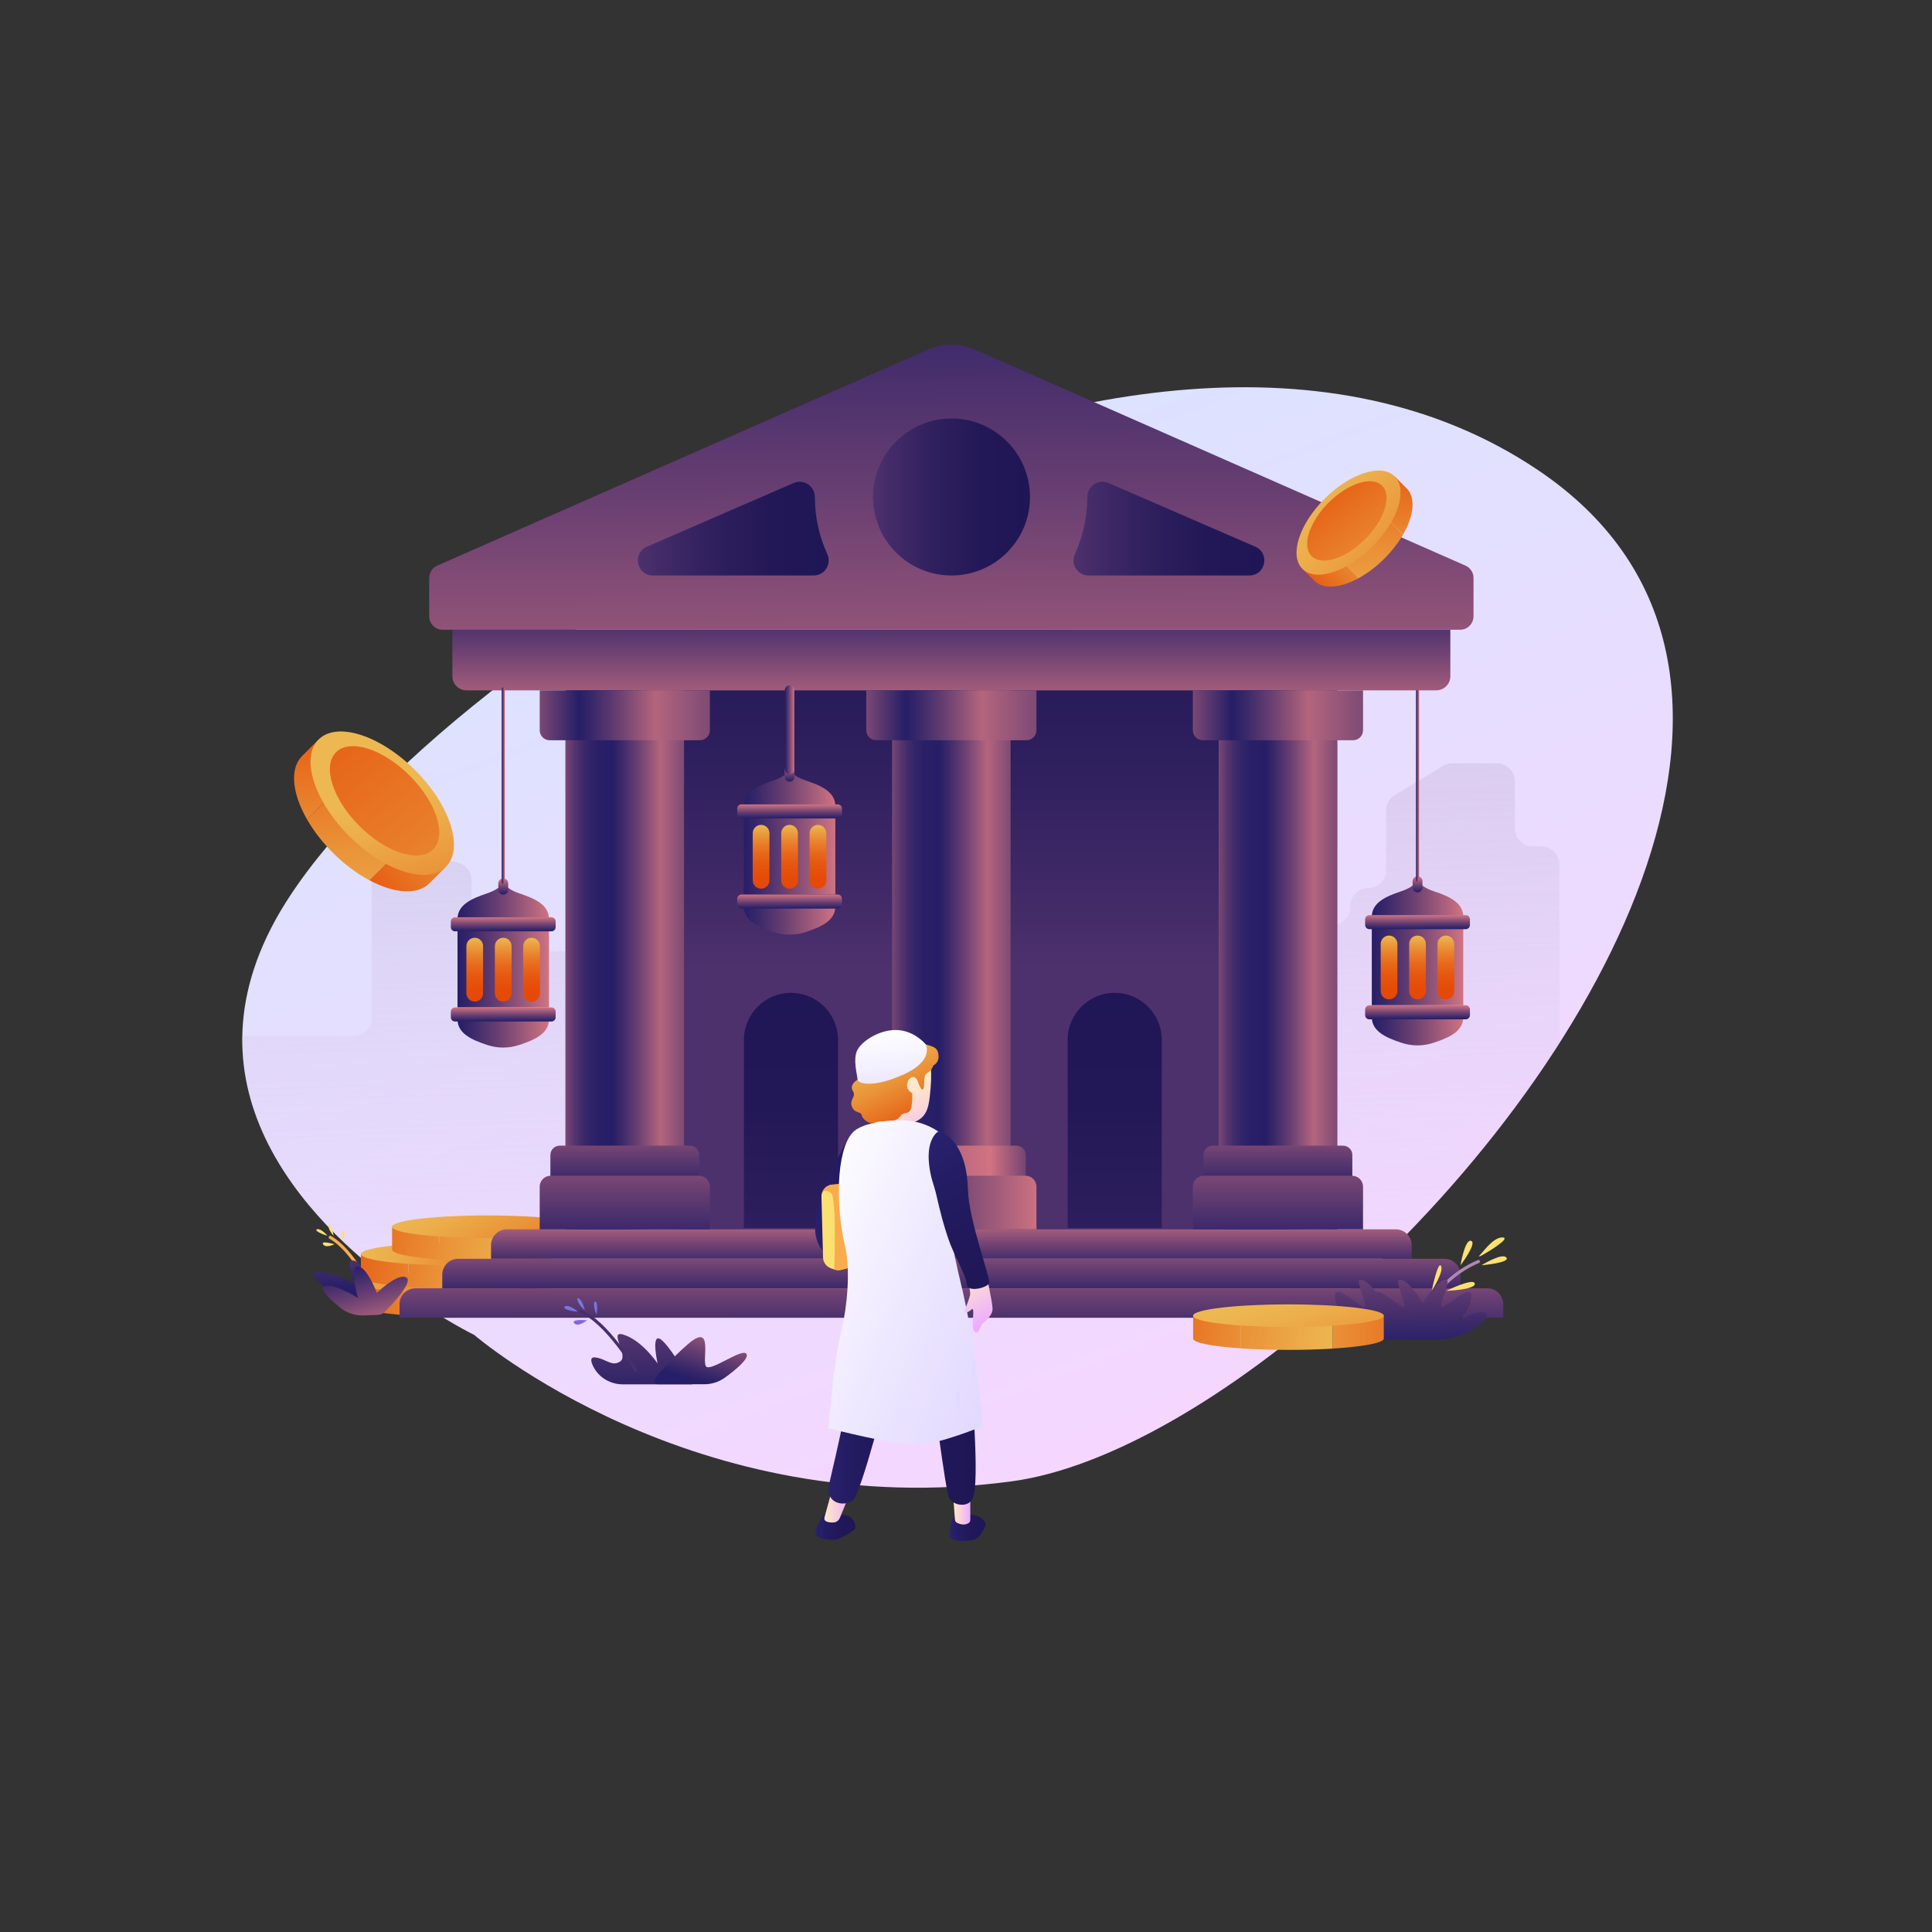 <?xml version="1.0" encoding="utf-8"?>
<svg xmlns="http://www.w3.org/2000/svg" enable-background="new 0 0 2000 2000" id="Illustration" version="1.0" viewBox="0 0 2000 2000" x="0" y="0">
  <rect x="0" y="0" width="2000" height="2000" fill="#333333" stroke="none"/>
  <switch>
    
    <g>
      <g>
        <g>
          <linearGradient gradientUnits="userSpaceOnUse" id="SVGID_1_" x1="841.7" x2="1212.11" y1="508.605" y2="1479.765">
            <stop offset="0" stop-color="#dce2ff"/>
            <stop offset=".881" stop-color="#f2d8ff"/>
            <stop offset="1" stop-color="#f5d6ff"/>
          </linearGradient>
          <path d="M1591.79,486.41C1169.79,202.9,427.28,693.35,284.97,952.63c-100.53,183.21,43.76,321.8,137.17,387.38&#xD;&#xA;					c38.79,27.28,68.83,41.94,68.83,41.94s227.81,196.5,557.09,151.41c99.03-13.56,225.89-88.08,343.36-193.35&#xD;&#xA;					C1664.46,1095.39,1886.87,684.6,1591.79,486.41z" fill="url(#SVGID_1_)"/>
          <g>
            <defs>
              <path d="M490.95,1381.95c0,0-348.29-170.01-205.98-429.31S1169.79,202.91,1591.8,486.4&#xD;&#xA;							s-214.5,1001.86-543.75,1046.96S490.95,1381.95,490.95,1381.95z" id="SVGID_2_"/>
            </defs>
            <clipPath id="SVGID_3_">
              <use href="#SVGID_2_" overflow="visible"/>
            </clipPath>
            <linearGradient gradientUnits="userSpaceOnUse" id="SVGID_4_" x1="1464.393" x2="1410.051" y1="1478.999" y2="-113.628">
              <stop offset="0" stop-color="#efd9ff" stop-opacity="0"/>
              <stop offset=".265" stop-color="#d9c7eb" stop-opacity=".265"/>
              <stop offset=".813" stop-color="#a199b8" stop-opacity=".813"/>
              <stop offset="1" stop-color="#8d88a5"/>
            </linearGradient>
            <path clip-path="url(#SVGID_3_)" d="M1595.65,876.29h-8.93c-10.23,0-18.52-8.29-18.52-18.52v-49.05c0-10.23-8.29-18.52-18.52-18.52h-46.35&#xD;&#xA;						c-3.39,0-6.71,0.93-9.61,2.69l-49.94,30.3c-5.53,3.36-8.91,9.36-8.91,15.83v61.8c0,10.23-8.29,18.52-18.52,18.52&#xD;&#xA;						c-10.23,0-18.52,8.29-18.52,18.52v1.01c0,10.23-8.29,18.52-18.52,18.52h-71.39c-10.23,0-18.52,8.29-18.52,18.52v348.64&#xD;&#xA;						c0,10.23,8.29,18.52,18.52,18.52h288.79c10.25,0,18.56-8.33,18.52-18.58l-1.07-429.75&#xD;&#xA;						C1614.14,884.55,1605.86,876.29,1595.65,876.29z" fill="url(#SVGID_4_)"/>
            <linearGradient gradientUnits="userSpaceOnUse" id="SVGID_5_" x1="444.487" x2="390.145" y1="1513.799" y2="-78.829">
              <stop offset="0" stop-color="#efd9ff" stop-opacity="0"/>
              <stop offset=".265" stop-color="#d9c7eb" stop-opacity=".265"/>
              <stop offset=".813" stop-color="#a199b8" stop-opacity=".813"/>
              <stop offset="1" stop-color="#8d88a5"/>
            </linearGradient>
            <path clip-path="url(#SVGID_3_)" d="M655.98,984.94H506.62c-10.23,0-18.52-8.29-18.52-18.52v-55.46c0-8.62-5.95-16.1-14.34-18.04l-66.34-15.36&#xD;&#xA;						c-11.61-2.69-22.7,6.13-22.7,18.04v158.34c0,10.23-8.29,18.52-18.52,18.52H208.88c-10.23,0-18.52,8.29-18.52,18.52v226.61&#xD;&#xA;						c0,10.23,8.29,18.52,18.52,18.52h175.84v1.39h271.27c10.23,0,18.52-8.29,18.52-18.52v-315.52&#xD;&#xA;						C674.51,993.23,666.21,984.94,655.98,984.94z" fill="url(#SVGID_5_)"/>
          </g>
        </g>
        <g>
          <g>
            <path d="M371.2,1312.08c0,0-12.52-21.45-29.33-31.18" fill="none" stroke="#f9ac4b" stroke-linecap="round" stroke-linejoin="round" stroke-miterlimit="10" stroke-width="3.251"/>
            <path d="M355.13 1285.29c0 0 2.55-8.48 1.02-10.77C354.62 1272.23 352.5 1276.39 355.13 1285.29zM334.48 1288.15c2.8 4.41 11.67-.13 11.67-.13S331.68 1283.73 334.48 1288.15zM345.26 1279.18c0 0-.71-7.94-3.82-10.65C338.32 1265.84 339.96 1273.62 345.26 1279.18zM328.3 1272.51c-3.96 1.04 5.71 5.67 10.67 6.57C338.98 1279.09 332.26 1271.47 328.3 1272.51z" fill="#fce172"/>
          </g>
          <path d="M351.5,1330.93" fill="none" stroke="#9e993e" stroke-linecap="round" stroke-linejoin="round" stroke-miterlimit="10" stroke-width="9.754"/>
          <linearGradient gradientUnits="userSpaceOnUse" id="SVGID_6_" x1="364.313" x2="365.648" y1="1335.076" y2="1223.589">
            <stop offset="0" stop-color="#261e67"/>
            <stop offset=".15" stop-color="#39286a"/>
            <stop offset=".455" stop-color="#6b4072"/>
            <stop offset=".885" stop-color="#ba687e"/>
            <stop offset="1" stop-color="#d17382"/>
          </linearGradient>
          <path d="M384.86,1331.66c0,0-8.4-24.71-18.68-26.72c-10.28-2.01,0.84,23.14,0.84,23.14s-37.26-16.74-41.83-10.18&#xD;&#xA;					s23.07,21.84,23.07,21.84l42.31,13.35c0,0,16.88-31.97,13.32-39.83C400.31,1305.39,384.86,1331.66,384.86,1331.66z" fill="url(#SVGID_6_)"/>
          <g>
            <g>
              <linearGradient gradientUnits="userSpaceOnUse" id="SVGID_7_" x1="319.243" x2="555.419" y1="1332.374" y2="1361.635">
                <stop offset="0" stop-color="#e54805"/>
                <stop offset=".238" stop-color="#e76a1c"/>
                <stop offset=".577" stop-color="#ea9439"/>
                <stop offset=".842" stop-color="#ecae4b"/>
                <stop offset="1" stop-color="#edb852"/>
              </linearGradient>
              <path d="M373.59,1351.64c0,4.32,19.75,8.09,49.11,10.12v-33.81h-49.11V1351.64z" fill="url(#SVGID_7_)"/>
              <linearGradient gradientUnits="userSpaceOnUse" id="SVGID_8_" x1="711.907" x2="417.208" y1="1344.991" y2="1344.991">
                <stop offset="0" stop-color="#e54805"/>
                <stop offset=".238" stop-color="#e76a1c"/>
                <stop offset=".577" stop-color="#ea9439"/>
                <stop offset=".842" stop-color="#ecae4b"/>
                <stop offset="1" stop-color="#edb852"/>
              </linearGradient>
              <path d="M517.97,1362.02c31.51-1.96,53.03-5.87,53.03-10.38v-23.68h-53.03V1362.02z" fill="url(#SVGID_8_)"/>
              <linearGradient gradientUnits="userSpaceOnUse" id="SVGID_9_" x1="320.003" x2="556.18" y1="1326.237" y2="1355.498">
                <stop offset="0" stop-color="#e54805"/>
                <stop offset=".238" stop-color="#e76a1c"/>
                <stop offset=".577" stop-color="#ea9439"/>
                <stop offset=".842" stop-color="#ecae4b"/>
                <stop offset="1" stop-color="#edb852"/>
              </linearGradient>
              <path d="M422.7,1361.77c14.58,1.01,31.51,1.59,49.6,1.59c16.49,0,32.01-0.48,45.67-1.33v-34.06H422.7V1361.77z" fill="url(#SVGID_9_)"/>
              <linearGradient gradientUnits="userSpaceOnUse" id="SVGID_10_" x1="322.095" x2="558.272" y1="1309.349" y2="1338.61">
                <stop offset="0" stop-color="#edb852"/>
                <stop offset=".158" stop-color="#ecae4b"/>
                <stop offset=".423" stop-color="#ea9439"/>
                <stop offset=".762" stop-color="#e76a1c"/>
                <stop offset="1" stop-color="#e54805"/>
              </linearGradient>
              <ellipse cx="472.3" cy="1327.96" fill="url(#SVGID_10_)" rx="98.7" ry="11.71"/>
            </g>
            <g>
              <linearGradient gradientUnits="userSpaceOnUse" id="SVGID_11_" x1="322.874" x2="559.05" y1="1303.066" y2="1332.327">
                <stop offset="0" stop-color="#e54805"/>
                <stop offset=".238" stop-color="#e76a1c"/>
                <stop offset=".577" stop-color="#ea9439"/>
                <stop offset=".842" stop-color="#ecae4b"/>
                <stop offset="1" stop-color="#edb852"/>
              </linearGradient>
              <path d="M373.59,1321.88c0,4.32,19.75,8.09,49.11,10.12v-33.81h-49.11V1321.88z" fill="url(#SVGID_11_)"/>
              <linearGradient gradientUnits="userSpaceOnUse" id="SVGID_12_" x1="711.907" x2="417.208" y1="1315.232" y2="1315.232">
                <stop offset="0" stop-color="#e54805"/>
                <stop offset=".238" stop-color="#e76a1c"/>
                <stop offset=".577" stop-color="#ea9439"/>
                <stop offset=".842" stop-color="#ecae4b"/>
                <stop offset="1" stop-color="#edb852"/>
              </linearGradient>
              <path d="M517.97,1332.27c31.51-1.96,53.03-5.87,53.03-10.38v-23.68h-53.03V1332.27z" fill="url(#SVGID_12_)"/>
              <linearGradient gradientUnits="userSpaceOnUse" id="SVGID_13_" x1="323.634" x2="559.811" y1="1296.928" y2="1326.189">
                <stop offset="0" stop-color="#e54805"/>
                <stop offset=".238" stop-color="#e76a1c"/>
                <stop offset=".577" stop-color="#ea9439"/>
                <stop offset=".842" stop-color="#ecae4b"/>
                <stop offset="1" stop-color="#edb852"/>
              </linearGradient>
              <path d="M422.7,1332.01c14.58,1.01,31.51,1.59,49.6,1.59c16.49,0,32.01-0.48,45.67-1.33v-34.07H422.7V1332.01z" fill="url(#SVGID_13_)"/>
              <linearGradient gradientUnits="userSpaceOnUse" id="SVGID_14_" x1="373.592" x2="571.001" y1="1298.2" y2="1298.2">
                <stop offset="0" stop-color="#edb852"/>
                <stop offset=".158" stop-color="#ecae4b"/>
                <stop offset=".423" stop-color="#ea9439"/>
                <stop offset=".762" stop-color="#e76a1c"/>
                <stop offset="1" stop-color="#e54805"/>
              </linearGradient>
              <ellipse cx="472.3" cy="1298.2" fill="url(#SVGID_14_)" rx="98.7" ry="11.71"/>
            </g>
            <g>
              <linearGradient gradientUnits="userSpaceOnUse" id="SVGID_15_" x1="326.812" x2="562.989" y1="1271.277" y2="1300.538">
                <stop offset="0" stop-color="#e54805"/>
                <stop offset=".238" stop-color="#e76a1c"/>
                <stop offset=".577" stop-color="#ea9439"/>
                <stop offset=".842" stop-color="#ecae4b"/>
                <stop offset="1" stop-color="#edb852"/>
              </linearGradient>
              <path d="M405.87,1293.61c0,4.32,19.75,8.09,49.11,10.12v-33.81h-49.11V1293.61z" fill="url(#SVGID_15_)"/>
              <linearGradient gradientUnits="userSpaceOnUse" id="SVGID_16_" x1="711.907" x2="417.208" y1="1286.955" y2="1286.955">
                <stop offset="0" stop-color="#e54805"/>
                <stop offset=".238" stop-color="#e76a1c"/>
                <stop offset=".577" stop-color="#ea9439"/>
                <stop offset=".842" stop-color="#ecae4b"/>
                <stop offset="1" stop-color="#edb852"/>
              </linearGradient>
              <path d="M550.25,1303.99c31.51-1.96,53.03-5.87,53.03-10.38v-23.68h-53.03V1303.99z" fill="url(#SVGID_16_)"/>
              <linearGradient gradientUnits="userSpaceOnUse" id="SVGID_17_" x1="327.573" x2="563.749" y1="1265.139" y2="1294.4">
                <stop offset="0" stop-color="#e54805"/>
                <stop offset=".238" stop-color="#e76a1c"/>
                <stop offset=".577" stop-color="#ea9439"/>
                <stop offset=".842" stop-color="#ecae4b"/>
                <stop offset="1" stop-color="#edb852"/>
              </linearGradient>
              <path d="M454.98,1303.73c14.58,1.01,31.51,1.59,49.6,1.59c16.49,0,32.01-0.48,45.67-1.33v-34.07h-95.27V1303.73z" fill="url(#SVGID_17_)"/>
              <linearGradient gradientUnits="userSpaceOnUse" id="SVGID_18_" x1="478.913" x2="556.245" y1="1222.761" y2="1364.885">
                <stop offset="0" stop-color="#edb852"/>
                <stop offset=".158" stop-color="#ecae4b"/>
                <stop offset=".423" stop-color="#ea9439"/>
                <stop offset=".762" stop-color="#e76a1c"/>
                <stop offset="1" stop-color="#e54805"/>
              </linearGradient>
              <path d="M504.57,1258.21c-54.51,0-98.7,5.24-98.7,11.71c0,6.47,44.19,11.71,98.7,11.71&#xD;&#xA;							c54.51,0,98.7-5.24,98.7-11.71C603.28,1263.45,559.09,1258.21,504.57,1258.21z" fill="url(#SVGID_18_)"/>
            </g>
          </g>
          <linearGradient gradientUnits="userSpaceOnUse" id="SVGID_19_" x1="392.158" x2="372.058" y1="1381.048" y2="1307.182">
            <stop offset="0" stop-color="#d17382"/>
            <stop offset=".115" stop-color="#ba687e"/>
            <stop offset=".545" stop-color="#6b4072"/>
            <stop offset=".85" stop-color="#39286a"/>
            <stop offset="1" stop-color="#261e67"/>
          </linearGradient>
          <path d="M420.5,1322.38c-7.36-4.09-23.64,9.71-30.39,15.92c-4.57-11.35-10.68-23.31-17.12-26.64&#xD;&#xA;					c-13.12-6.79-2.59,31.75-2.53,31.97c-0.1-0.06-23.57-15.33-34.38-12.09c-6.89,2.07,5.87,13.81,16.06,22.09&#xD;&#xA;					c6.66,5.4,15.02,8.25,23.59,8.09c0,0,9.37-0.35,15.18-0.54c2.94-0.1,5.72-1.32,7.78-3.42&#xD;&#xA;					C407.09,1349.2,428.1,1326.6,420.5,1322.38z" fill="url(#SVGID_19_)"/>
        </g>
        <g>
          <g>
            <linearGradient gradientUnits="userSpaceOnUse" id="SVGID_20_" x1="984.852" x2="984.852" y1="468.898" y2="1001.101">
              <stop offset="0" stop-color="#1f1655"/>
              <stop offset=".304" stop-color="#231857"/>
              <stop offset=".589" stop-color="#2e1f5d"/>
              <stop offset=".866" stop-color="#412a67"/>
              <stop offset="1" stop-color="#4d316d"/>
            </linearGradient>
            <rect fill="url(#SVGID_20_)" height="596.94" width="798.8" x="585.45" y="690.92"/>
            <linearGradient gradientUnits="userSpaceOnUse" id="SVGID_21_" x1="984.852" x2="984.852" y1="748.975" y2="608.752">
              <stop offset="0" stop-color="#d17382"/>
              <stop offset=".115" stop-color="#ba687e"/>
              <stop offset=".545" stop-color="#6b4072"/>
              <stop offset=".85" stop-color="#39286a"/>
              <stop offset="1" stop-color="#261e67"/>
            </linearGradient>
            <path d="M468.31,700.06c0,8.05,6.53,14.58,14.58,14.58h1003.92c8.05,0,14.58-6.53,14.58-14.58v-48.14H468.31&#xD;&#xA;						V700.06z" fill="url(#SVGID_21_)"/>
            <linearGradient gradientUnits="userSpaceOnUse" id="SVGID_22_" x1="984.852" x2="984.852" y1="1316.309" y2="1258.835">
              <stop offset="0" stop-color="#261e67"/>
              <stop offset=".15" stop-color="#39286a"/>
              <stop offset=".455" stop-color="#6b4072"/>
              <stop offset=".885" stop-color="#ba687e"/>
              <stop offset="1" stop-color="#d17382"/>
            </linearGradient>
            <path d="M1444.89,1272.59H524.81c-9.11,0-16.5,7.39-16.5,16.5v14.02h953.07v-14.02&#xD;&#xA;						C1461.39,1279.98,1454,1272.59,1444.89,1272.59z" fill="url(#SVGID_22_)"/>
            <linearGradient gradientUnits="userSpaceOnUse" id="SVGID_23_" x1="984.852" x2="984.852" y1="1346.63" y2="1268.432">
              <stop offset="0" stop-color="#261e67"/>
              <stop offset=".15" stop-color="#39286a"/>
              <stop offset=".455" stop-color="#6b4072"/>
              <stop offset=".885" stop-color="#ba687e"/>
              <stop offset="1" stop-color="#d17382"/>
            </linearGradient>
            <path d="M1495.38,1303.11l-1021.05,0c-9.11,0-16.5,7.39-16.5,16.5v14.02l1054.05,0v-14.02&#xD;&#xA;						C1511.88,1310.5,1504.49,1303.11,1495.38,1303.11z" fill="url(#SVGID_23_)"/>
            <linearGradient gradientUnits="userSpaceOnUse" id="SVGID_24_" x1="984.852" x2="984.852" y1="1396.102" y2="1276.369">
              <stop offset="0" stop-color="#261e67"/>
              <stop offset=".15" stop-color="#39286a"/>
              <stop offset=".455" stop-color="#6b4072"/>
              <stop offset=".885" stop-color="#ba687e"/>
              <stop offset="1" stop-color="#d17382"/>
            </linearGradient>
            <path d="M1539.63,1333.63l-1109.55,0c-9.11,0-16.5,7.39-16.5,16.5v14.02l1142.55,0v-14.02&#xD;&#xA;						C1556.13,1341.02,1548.74,1333.63,1539.63,1333.63z" fill="url(#SVGID_24_)"/>
            <g>
              <linearGradient gradientUnits="userSpaceOnUse" id="SVGID_25_" x1="986.256" x2="982.665" y1="865.182" y2="233.215">
                <stop offset="0" stop-color="#d17382"/>
                <stop offset=".115" stop-color="#ba687e"/>
                <stop offset=".545" stop-color="#6b4072"/>
                <stop offset=".85" stop-color="#39286a"/>
                <stop offset="1" stop-color="#261e67"/>
              </linearGradient>
              <path d="M1517.08,585.54L1009,361.85c-15.39-6.78-32.92-6.78-48.3,0L452.63,585.54&#xD;&#xA;							c-5.04,2.22-8.3,7.21-8.3,12.72v39.75c0,7.68,6.22,13.9,13.9,13.9l1053.25,0c7.68,0,13.9-6.22,13.9-13.9v-39.75&#xD;&#xA;							C1525.38,592.76,1522.12,587.76,1517.08,585.54z" fill="url(#SVGID_25_)"/>
            </g>
            <g>
              <linearGradient gradientUnits="userSpaceOnUse" id="SVGID_26_" x1="585.453" x2="708.132" y1="993.619" y2="993.619">
                <stop offset="0" stop-color="#7b4874"/>
                <stop offset=".017" stop-color="#714372"/>
                <stop offset=".072" stop-color="#56366e"/>
                <stop offset=".133" stop-color="#412b6b"/>
                <stop offset=".2" stop-color="#322469"/>
                <stop offset=".279" stop-color="#291f67"/>
                <stop offset=".397" stop-color="#261e67"/>
                <stop offset=".468" stop-color="#39286a"/>
                <stop offset=".613" stop-color="#6b4072"/>
                <stop offset=".802" stop-color="#b4657d"/>
                <stop offset="1" stop-color="#7e4a75"/>
              </linearGradient>
              <rect fill="url(#SVGID_26_)" height="557.95" width="122.68" x="585.45" y="714.64"/>
              <linearGradient gradientUnits="userSpaceOnUse" id="SVGID_27_" x1="646.792" x2="646.792" y1="1236.687" y2="1061.695">
                <stop offset="0" stop-color="#261e67"/>
                <stop offset=".084" stop-color="#39286a"/>
                <stop offset=".254" stop-color="#6b4072"/>
                <stop offset=".494" stop-color="#ba687e"/>
                <stop offset=".559" stop-color="#d17382"/>
                <stop offset="1" stop-color="#7e4a75"/>
              </linearGradient>
              <path d="M714.18,1185.99H579.4c-5.32,0-9.63,4.31-9.63,9.63v42.02h154.04v-42.02&#xD;&#xA;							C723.81,1190.3,719.5,1185.99,714.18,1185.99z" fill="url(#SVGID_27_)"/>
              <linearGradient gradientUnits="userSpaceOnUse" id="SVGID_28_" x1="558.703" x2="734.882" y1="740.471" y2="740.471">
                <stop offset="0" stop-color="#7b4874"/>
                <stop offset=".205" stop-color="#2f2368"/>
                <stop offset=".229" stop-color="#261e67"/>
                <stop offset=".308" stop-color="#39286a"/>
                <stop offset=".469" stop-color="#6b4072"/>
                <stop offset=".679" stop-color="#b4657d"/>
                <stop offset="1" stop-color="#7e4a75"/>
              </linearGradient>
              <path d="M558.7,714.64V756c0,5.69,4.61,10.3,10.3,10.3h155.58c5.69,0,10.3-4.61,10.3-10.3l0-41.35H558.7z" fill="url(#SVGID_28_)"/>
              <linearGradient gradientUnits="userSpaceOnUse" id="SVGID_29_" x1="646.792" x2="646.792" y1="1297.299" y2="1070.606">
                <stop offset="0" stop-color="#261e67"/>
                <stop offset=".098" stop-color="#39286a"/>
                <stop offset=".298" stop-color="#6b4072"/>
                <stop offset=".578" stop-color="#ba687e"/>
                <stop offset=".654" stop-color="#d17382"/>
                <stop offset="1" stop-color="#7e4a75"/>
              </linearGradient>
              <path d="M723.54,1217.12h-153.5c-6.26,0-11.34,5.08-11.34,11.34v44.13h176.18l0-44.13&#xD;&#xA;							C734.88,1222.2,729.81,1217.12,723.54,1217.12z" fill="url(#SVGID_29_)"/>
            </g>
            <g>
              <linearGradient gradientUnits="userSpaceOnUse" id="SVGID_30_" x1="923.512" x2="1046.191" y1="993.619" y2="993.619">
                <stop offset="0" stop-color="#7b4874"/>
                <stop offset=".017" stop-color="#714372"/>
                <stop offset=".072" stop-color="#56366e"/>
                <stop offset=".133" stop-color="#412b6b"/>
                <stop offset=".2" stop-color="#322469"/>
                <stop offset=".279" stop-color="#291f67"/>
                <stop offset=".397" stop-color="#261e67"/>
                <stop offset=".468" stop-color="#39286a"/>
                <stop offset=".613" stop-color="#6b4072"/>
                <stop offset=".802" stop-color="#b4657d"/>
                <stop offset="1" stop-color="#7e4a75"/>
              </linearGradient>
              <rect fill="url(#SVGID_30_)" height="557.95" width="122.68" x="923.51" y="714.64"/>
              <linearGradient gradientUnits="userSpaceOnUse" id="SVGID_31_" x1="886.708" x2="1099.003" y1="1211.818" y2="1211.818">
                <stop offset="0" stop-color="#7e4a75"/>
                <stop offset=".654" stop-color="#d17382"/>
                <stop offset=".694" stop-color="#ba687e"/>
                <stop offset=".842" stop-color="#6b4072"/>
                <stop offset=".948" stop-color="#39286a"/>
                <stop offset="1" stop-color="#261e67"/>
              </linearGradient>
              <path d="M1052.24,1185.99H917.46c-5.32,0-9.63,4.31-9.63,9.63v42.02h154.04v-42.02&#xD;&#xA;							C1061.87,1190.3,1057.56,1185.99,1052.24,1185.99z" fill="url(#SVGID_31_)"/>
              <linearGradient gradientUnits="userSpaceOnUse" id="SVGID_32_" x1="896.763" x2="1072.941" y1="740.471" y2="740.471">
                <stop offset="0" stop-color="#7b4874"/>
                <stop offset=".205" stop-color="#2f2368"/>
                <stop offset=".229" stop-color="#261e67"/>
                <stop offset=".308" stop-color="#39286a"/>
                <stop offset=".469" stop-color="#6b4072"/>
                <stop offset=".679" stop-color="#b4657d"/>
                <stop offset="1" stop-color="#7e4a75"/>
              </linearGradient>
              <path d="M896.76,756c0,5.69,4.61,10.3,10.3,10.3h155.58c5.69,0,10.3-4.61,10.3-10.3v-41.35H896.76V756z" fill="url(#SVGID_32_)"/>
              <linearGradient gradientUnits="userSpaceOnUse" id="SVGID_33_" x1="896.763" x2="1172.776" y1="1244.858" y2="1244.858">
                <stop offset="0" stop-color="#261e67"/>
                <stop offset=".098" stop-color="#39286a"/>
                <stop offset=".298" stop-color="#6b4072"/>
                <stop offset=".578" stop-color="#ba687e"/>
                <stop offset=".654" stop-color="#d17382"/>
                <stop offset="1" stop-color="#7e4a75"/>
              </linearGradient>
              <path d="M1061.6,1217.12H908.1c-6.26,0-11.34,5.08-11.34,11.34v44.13h176.18v-44.13&#xD;&#xA;							C1072.94,1222.2,1067.87,1217.12,1061.6,1217.12z" fill="url(#SVGID_33_)"/>
            </g>
            <g>
              <linearGradient gradientUnits="userSpaceOnUse" id="SVGID_34_" x1="1261.572" x2="1384.252" y1="993.619" y2="993.619">
                <stop offset="0" stop-color="#7b4874"/>
                <stop offset=".017" stop-color="#714372"/>
                <stop offset=".072" stop-color="#56366e"/>
                <stop offset=".133" stop-color="#412b6b"/>
                <stop offset=".2" stop-color="#322469"/>
                <stop offset=".279" stop-color="#291f67"/>
                <stop offset=".397" stop-color="#261e67"/>
                <stop offset=".468" stop-color="#39286a"/>
                <stop offset=".613" stop-color="#6b4072"/>
                <stop offset=".802" stop-color="#b4657d"/>
                <stop offset="1" stop-color="#7e4a75"/>
              </linearGradient>
              <rect fill="url(#SVGID_34_)" height="557.95" width="122.68" x="1261.57" y="714.64"/>
              <linearGradient gradientUnits="userSpaceOnUse" id="SVGID_35_" x1="1322.912" x2="1322.912" y1="1236.687" y2="1061.695">
                <stop offset="0" stop-color="#261e67"/>
                <stop offset=".084" stop-color="#39286a"/>
                <stop offset=".254" stop-color="#6b4072"/>
                <stop offset=".494" stop-color="#ba687e"/>
                <stop offset=".559" stop-color="#d17382"/>
                <stop offset="1" stop-color="#7e4a75"/>
              </linearGradient>
              <path d="M1390.3,1185.99h-134.78c-5.32,0-9.63,4.31-9.63,9.63v42.02h154.04v-42.02&#xD;&#xA;							C1399.93,1190.3,1395.62,1185.99,1390.3,1185.99z" fill="url(#SVGID_35_)"/>
              <linearGradient gradientUnits="userSpaceOnUse" id="SVGID_36_" x1="1234.823" x2="1411.001" y1="740.471" y2="740.471">
                <stop offset="0" stop-color="#7b4874"/>
                <stop offset=".205" stop-color="#2f2368"/>
                <stop offset=".229" stop-color="#261e67"/>
                <stop offset=".308" stop-color="#39286a"/>
                <stop offset=".469" stop-color="#6b4072"/>
                <stop offset=".679" stop-color="#b4657d"/>
                <stop offset="1" stop-color="#7e4a75"/>
              </linearGradient>
              <path d="M1234.82,756c0,5.69,4.61,10.3,10.3,10.3h155.58c5.69,0,10.3-4.61,10.3-10.3v-41.35h-176.18V756z" fill="url(#SVGID_36_)"/>
              <linearGradient gradientUnits="userSpaceOnUse" id="SVGID_37_" x1="1322.912" x2="1322.912" y1="1297.299" y2="1070.606">
                <stop offset="0" stop-color="#261e67"/>
                <stop offset=".098" stop-color="#39286a"/>
                <stop offset=".298" stop-color="#6b4072"/>
                <stop offset=".578" stop-color="#ba687e"/>
                <stop offset=".654" stop-color="#d17382"/>
                <stop offset="1" stop-color="#7e4a75"/>
              </linearGradient>
              <path d="M1399.66,1217.12h-153.5c-6.26,0-11.34,5.08-11.34,11.34v44.13H1411v-44.13&#xD;&#xA;							C1411,1222.2,1405.93,1217.12,1399.66,1217.12z" fill="url(#SVGID_37_)"/>
            </g>
          </g>
          <g>
            <linearGradient gradientUnits="userSpaceOnUse" id="SVGID_38_" x1="1153.957" x2="1153.957" y1="1488.664" y2="995.166">
              <stop offset="0" stop-color="#4d316d"/>
              <stop offset=".134" stop-color="#412a67"/>
              <stop offset=".411" stop-color="#2e1f5d"/>
              <stop offset=".696" stop-color="#231857"/>
              <stop offset="1" stop-color="#1f1655"/>
            </linearGradient>
            <path d="M1153.96,1027.8L1153.96,1027.8c-26.92,0-48.74,21.82-48.74,48.74v194.69h97.48v-194.69&#xD;&#xA;						C1202.69,1049.62,1180.87,1027.8,1153.96,1027.8z" fill="url(#SVGID_38_)"/>
            <linearGradient gradientUnits="userSpaceOnUse" id="SVGID_39_" x1="818.833" x2="818.833" y1="1488.664" y2="995.166">
              <stop offset="0" stop-color="#4d316d"/>
              <stop offset=".134" stop-color="#412a67"/>
              <stop offset=".411" stop-color="#2e1f5d"/>
              <stop offset=".696" stop-color="#231857"/>
              <stop offset="1" stop-color="#1f1655"/>
            </linearGradient>
            <path d="M818.83,1027.8L818.83,1027.8c-26.92,0-48.74,21.82-48.74,48.74v194.69h97.48v-194.69&#xD;&#xA;						C867.57,1049.62,845.75,1027.8,818.83,1027.8z" fill="url(#SVGID_39_)"/>
          </g>
          <linearGradient gradientUnits="userSpaceOnUse" id="SVGID_40_" x1="903.75" x2="1066.246" y1="514.492" y2="514.492">
            <stop offset="0" stop-color="#4d316d"/>
            <stop offset=".134" stop-color="#412a67"/>
            <stop offset=".411" stop-color="#2e1f5d"/>
            <stop offset=".696" stop-color="#231857"/>
            <stop offset="1" stop-color="#1f1655"/>
          </linearGradient>
          <circle cx="985" cy="514.49" fill="url(#SVGID_40_)" r="81.25"/>
          <linearGradient gradientUnits="userSpaceOnUse" id="SVGID_41_" x1="660.288" x2="857.862" y1="547.227" y2="547.227">
            <stop offset="0" stop-color="#4d316d"/>
            <stop offset=".134" stop-color="#412a67"/>
            <stop offset=".411" stop-color="#2e1f5d"/>
            <stop offset=".696" stop-color="#231857"/>
            <stop offset="1" stop-color="#1f1655"/>
          </linearGradient>
          <path d="M843.54,514.5c0.01-11.34-11.61-18.98-22.02-14.46l-151.86,65.89c-15.47,6.71-10.68,29.8,6.19,29.8h166.51&#xD;&#xA;					c11.42,0,18.8-11.84,14.03-22.22C848.14,555.56,843.54,535.58,843.54,514.5z" fill="url(#SVGID_41_)"/>
          <linearGradient gradientUnits="userSpaceOnUse" id="SVGID_42_" x1="1111.264" x2="1308.838" y1="547.227" y2="547.227">
            <stop offset="0" stop-color="#4d316d"/>
            <stop offset=".134" stop-color="#412a67"/>
            <stop offset=".411" stop-color="#2e1f5d"/>
            <stop offset=".696" stop-color="#231857"/>
            <stop offset="1" stop-color="#1f1655"/>
          </linearGradient>
          <path d="M1299.46,565.93l-151.86-65.89c-10.41-4.52-22.03,3.12-22.02,14.46c0,21.07-4.59,41.06-12.85,59.01&#xD;&#xA;					c-4.77,10.38,2.6,22.22,14.03,22.22h166.51C1310.14,595.73,1314.93,572.64,1299.46,565.93z" fill="url(#SVGID_42_)"/>
        </g>
        <g>
          <linearGradient gradientUnits="userSpaceOnUse" id="SVGID_43_" x1="1343.69" x2="1449.864" y1="614.89" y2="537.535">
            <stop offset="0" stop-color="#e54805"/>
            <stop offset=".238" stop-color="#e76a1c"/>
            <stop offset=".577" stop-color="#ea9439"/>
            <stop offset=".842" stop-color="#ecae4b"/>
            <stop offset="1" stop-color="#edb852"/>
          </linearGradient>
          <path d="M1348.2,588.85l12.39,12.39c9.14,9.14,26.69,7.56,45.21-2.37l-33.8-33.8L1348.2,588.85z" fill="url(#SVGID_43_)"/>
          <linearGradient gradientUnits="userSpaceOnUse" id="SVGID_44_" x1="1434.626" x2="1452.827" y1="458.963" y2="657.66">
            <stop offset="0" stop-color="#e54805"/>
            <stop offset=".238" stop-color="#e76a1c"/>
            <stop offset=".577" stop-color="#ea9439"/>
            <stop offset=".842" stop-color="#ecae4b"/>
            <stop offset="1" stop-color="#edb852"/>
          </linearGradient>
          <path d="M1443.83,493.21l-25.69,25.69l34.35,34.35c11.13-19.4,13.27-38.11,3.73-47.65L1443.83,493.21z" fill="url(#SVGID_44_)"/>
          <linearGradient gradientUnits="userSpaceOnUse" id="SVGID_45_" x1="1403.324" x2="1421.525" y1="461.83" y2="660.527">
            <stop offset="0" stop-color="#e54805"/>
            <stop offset=".238" stop-color="#e76a1c"/>
            <stop offset=".577" stop-color="#ea9439"/>
            <stop offset=".842" stop-color="#ecae4b"/>
            <stop offset="1" stop-color="#edb852"/>
          </linearGradient>
          <path d="M1371.99,565.06l33.8,33.8c9.19-4.93,18.62-11.91,27.38-20.67c7.99-7.99,14.49-16.53,19.31-24.94&#xD;&#xA;					l-34.35-34.35L1371.99,565.06z" fill="url(#SVGID_45_)"/>
          <linearGradient gradientUnits="userSpaceOnUse" id="SVGID_46_" x1="1353.809" x2="1562.201" y1="508.202" y2="670.286">
            <stop offset="0" stop-color="#edb852"/>
            <stop offset=".151" stop-color="#ecae4b"/>
            <stop offset=".406" stop-color="#ea9439"/>
            <stop offset=".73" stop-color="#e76a1c"/>
            <stop offset=".958" stop-color="#e54805"/>
          </linearGradient>
          <path d="M1371.24,516.26c-26.41,26.41-36.72,58.91-23.04,72.59s46.18,3.37,72.59-23.04s36.72-58.91,23.04-72.59&#xD;&#xA;					C1430.15,479.53,1397.65,489.85,1371.24,516.26z" fill="url(#SVGID_46_)"/>
          <linearGradient gradientUnits="userSpaceOnUse" id="SVGID_47_" x1="1345.458" x2="1500.168" y1="479.47" y2="669.066">
            <stop offset="0" stop-color="#e54805"/>
            <stop offset=".238" stop-color="#e76a1c"/>
            <stop offset=".577" stop-color="#ea9439"/>
            <stop offset=".842" stop-color="#ecae4b"/>
            <stop offset="1" stop-color="#edb852"/>
          </linearGradient>
          <path d="M1375.35,520.37c-20.15,20.15-28.02,44.94-17.58,55.38c10.44,10.44,35.23,2.57,55.38-17.58&#xD;&#xA;					c20.15-20.15,28.02-44.94,17.58-55.38C1420.29,492.35,1395.5,500.22,1375.35,520.37z" fill="url(#SVGID_47_)"/>
        </g>
        <g>
          <linearGradient gradientUnits="userSpaceOnUse" id="SVGID_48_" x1="363.587" x2="552.338" y1="942.894" y2="805.375">
            <stop offset="0" stop-color="#e54805"/>
            <stop offset=".238" stop-color="#e76a1c"/>
            <stop offset=".577" stop-color="#ea9439"/>
            <stop offset=".842" stop-color="#ecae4b"/>
            <stop offset="1" stop-color="#edb852"/>
          </linearGradient>
          <path d="M382.2,911.14c25.51,13.68,49.69,15.87,62.29,3.27l17.07-17.07l-32.78-32.78L382.2,911.14z" fill="url(#SVGID_48_)"/>
          <linearGradient gradientUnits="userSpaceOnUse" id="SVGID_49_" x1="326.93" x2="351.357" y1="718.723" y2="985.38">
            <stop offset="0" stop-color="#e54805"/>
            <stop offset=".238" stop-color="#e76a1c"/>
            <stop offset=".577" stop-color="#ea9439"/>
            <stop offset=".842" stop-color="#ecae4b"/>
            <stop offset="1" stop-color="#edb852"/>
          </linearGradient>
          <path d="M312.72,782.63c-13.15,13.15-10.2,38.92,5.14,65.66l47.33-47.33l-35.4-35.4L312.72,782.63z" fill="url(#SVGID_49_)"/>
          <linearGradient gradientUnits="userSpaceOnUse" id="SVGID_50_" x1="360.688" x2="386.488" y1="718.544" y2="1000.2">
            <stop offset="0" stop-color="#e54805"/>
            <stop offset=".238" stop-color="#e76a1c"/>
            <stop offset=".577" stop-color="#ea9439"/>
            <stop offset=".842" stop-color="#ecae4b"/>
            <stop offset="1" stop-color="#edb852"/>
          </linearGradient>
          <path d="M317.85,848.29c6.65,11.59,15.61,23.36,26.61,34.37c12.07,12.07,25.07,21.69,37.73,28.48l46.58-46.58&#xD;&#xA;					l-63.6-63.6L317.85,848.29z" fill="url(#SVGID_50_)"/>
          <linearGradient gradientUnits="userSpaceOnUse" id="SVGID_51_" x1="392.711" x2="457.503" y1="821.505" y2="1038.872">
            <stop offset="0" stop-color="#edb852"/>
            <stop offset=".158" stop-color="#ecae4b"/>
            <stop offset=".423" stop-color="#ea9439"/>
            <stop offset=".762" stop-color="#e76a1c"/>
            <stop offset="1" stop-color="#e54805"/>
          </linearGradient>
          <path d="M329.79,765.56c-18.85,18.85-4.64,63.64,31.75,100.03s81.17,50.6,100.03,31.75&#xD;&#xA;					c18.85-18.85,4.64-63.64-31.75-100.03C393.42,760.92,348.64,746.7,329.79,765.56z" fill="url(#SVGID_51_)"/>
          <linearGradient gradientUnits="userSpaceOnUse" id="SVGID_52_" x1="270.592" x2="674.886" y1="672.755" y2="1168.213">
            <stop offset="0" stop-color="#e54805"/>
            <stop offset=".238" stop-color="#e76a1c"/>
            <stop offset=".577" stop-color="#ea9439"/>
            <stop offset=".842" stop-color="#ecae4b"/>
            <stop offset="1" stop-color="#edb852"/>
          </linearGradient>
          <path d="M347.84,778.75c-14.38,14.38-3.54,48.55,24.22,76.31c27.76,27.76,61.93,38.61,76.31,24.22&#xD;&#xA;					c14.38-14.38,3.54-48.55-24.22-76.31C396.39,775.21,362.22,764.37,347.84,778.75z" fill="url(#SVGID_52_)"/>
        </g>
        <g>
          <g>
            <path d="M1464.69,1380.87c0,0,13.93-52.95,65.75-74.94" fill="none" stroke="#ac89af" stroke-linecap="round" stroke-linejoin="round" stroke-miterlimit="10" stroke-width="3.251"/>
            <path d="M1482.1 1336.28c0 0 12.89-19.87 9.66-25.77C1488.55 1304.6 1482.1 1336.28 1482.1 1336.28zM1497.14 1336.28c0 0 30.6-1.07 29.53-7.52C1525.59 1322.32 1497.14 1336.28 1497.14 1336.28zM1522.91 1284.53c-6.44-2.35-10.99 25.24-10.99 25.24S1529.35 1286.89 1522.91 1284.53zM1533.65 1309.78c0 0 30.07-2.49 25.77-7.93C1555.12 1296.4 1533.65 1309.78 1533.65 1309.78zM1555.12 1280.98c-10.74 0-22.55 19.33-24.69 19.56l2.14-.23C1537.94 1297.62 1565.86 1280.98 1555.12 1280.98z" fill="#fce172"/>
          </g>
          <g>
            <linearGradient gradientUnits="userSpaceOnUse" id="SVGID_53_" x1="1495.78" x2="1494.307" y1="1395.832" y2="1236.046">
              <stop offset="0" stop-color="#261e67"/>
              <stop offset=".15" stop-color="#39286a"/>
              <stop offset=".455" stop-color="#6b4072"/>
              <stop offset=".885" stop-color="#ba687e"/>
              <stop offset="1" stop-color="#d17382"/>
            </linearGradient>
            <path d="M1508.03,1368.36c0,0,13.03-8.78,14.98-24.95c1.95-16.17-20.19,4.55-28.66,9.37&#xD;&#xA;						c-8.47,4.82,8.26-26.74,3.26-27.94c-14.46-3.47-45.59,62.1-45.59,62.1h33.17c16,0,31.43-4.67,43.15-13.12&#xD;&#xA;						c7.04-5.08,12.54-10.42,10.32-13.61C1533.44,1352.76,1508.03,1368.36,1508.03,1368.36z" fill="url(#SVGID_53_)"/>
            <linearGradient gradientUnits="userSpaceOnUse" id="SVGID_54_" x1="1409.793" x2="1408.308" y1="1396.4" y2="1235.302">
              <stop offset="0" stop-color="#261e67"/>
              <stop offset=".15" stop-color="#39286a"/>
              <stop offset=".455" stop-color="#6b4072"/>
              <stop offset=".885" stop-color="#ba687e"/>
              <stop offset="1" stop-color="#d17382"/>
            </linearGradient>
            <path d="M1407.56,1324.85c-5,1.2,11.72,32.76,3.26,27.94c-8.47-4.82-30.61-25.54-28.66-9.37&#xD;&#xA;						c1.95,16.17,14.98,24.95,14.98,24.95s-25.4-15.6-30.61-8.15c-2.23,3.19,3.28,8.53,10.32,13.61&#xD;&#xA;						c11.72,8.45,27.15,13.12,43.15,13.12h33.17C1453.16,1386.94,1422.02,1321.38,1407.56,1324.85z" fill="url(#SVGID_54_)"/>
            <linearGradient gradientUnits="userSpaceOnUse" id="SVGID_55_" x1="1450.4" x2="1448.915" y1="1396.4" y2="1235.302">
              <stop offset="0" stop-color="#261e67"/>
              <stop offset=".15" stop-color="#39286a"/>
              <stop offset=".455" stop-color="#6b4072"/>
              <stop offset=".885" stop-color="#ba687e"/>
              <stop offset="1" stop-color="#d17382"/>
            </linearGradient>
            <path d="M1448.17,1324.85c-5,1.2,11.72,32.76,3.26,27.94c-8.47-4.82-30.61-25.54-28.66-9.37&#xD;&#xA;						c1.95,16.17,14.98,24.95,14.98,24.95s-25.4-15.6-30.61-8.15c-2.23,3.19,3.28,8.53,10.32,13.61&#xD;&#xA;						c11.72,8.45,27.15,13.12,43.15,13.12h33.17C1493.76,1386.94,1462.63,1321.38,1448.17,1324.85z" fill="url(#SVGID_55_)"/>
          </g>
          <g>
            <linearGradient gradientUnits="userSpaceOnUse" id="SVGID_56_" x1="1156.048" x2="1392.225" y1="1363.355" y2="1392.615">
              <stop offset="0" stop-color="#e54805"/>
              <stop offset=".238" stop-color="#e76a1c"/>
              <stop offset=".577" stop-color="#ea9439"/>
              <stop offset=".842" stop-color="#ecae4b"/>
              <stop offset="1" stop-color="#edb852"/>
            </linearGradient>
            <path d="M1235.1,1385.68c0,4.32,19.75,8.09,49.11,10.12V1362h-49.11V1385.68z" fill="url(#SVGID_56_)"/>
            <linearGradient gradientUnits="userSpaceOnUse" id="SVGID_57_" x1="1541.142" x2="1246.444" y1="1379.032" y2="1379.032">
              <stop offset="0" stop-color="#e54805"/>
              <stop offset=".238" stop-color="#e76a1c"/>
              <stop offset=".577" stop-color="#ea9439"/>
              <stop offset=".842" stop-color="#ecae4b"/>
              <stop offset="1" stop-color="#edb852"/>
            </linearGradient>
            <path d="M1379.48,1396.06c31.51-1.96,53.03-5.87,53.03-10.38V1362h-53.03V1396.06z" fill="url(#SVGID_57_)"/>
            <linearGradient gradientUnits="userSpaceOnUse" id="SVGID_58_" x1="1156.808" x2="1392.985" y1="1357.217" y2="1386.478">
              <stop offset="0" stop-color="#e54805"/>
              <stop offset=".238" stop-color="#e76a1c"/>
              <stop offset=".577" stop-color="#ea9439"/>
              <stop offset=".842" stop-color="#ecae4b"/>
              <stop offset="1" stop-color="#edb852"/>
            </linearGradient>
            <path d="M1284.21,1395.81c14.58,1.01,31.51,1.59,49.6,1.59c16.49,0,32.01-0.48,45.67-1.33V1362h-95.27V1395.81z" fill="url(#SVGID_58_)"/>
            <linearGradient gradientUnits="userSpaceOnUse" id="SVGID_59_" x1="1327.696" x2="1372.284" y1="1340.221" y2="1499.066">
              <stop offset="0" stop-color="#edb852"/>
              <stop offset=".158" stop-color="#ecae4b"/>
              <stop offset=".423" stop-color="#ea9439"/>
              <stop offset=".762" stop-color="#e76a1c"/>
              <stop offset="1" stop-color="#e54805"/>
            </linearGradient>
            <ellipse cx="1333.81" cy="1362" fill="url(#SVGID_59_)" rx="98.7" ry="11.71"/>
          </g>
        </g>
        <g>
          <linearGradient gradientUnits="userSpaceOnUse" id="SVGID_60_" x1="933.616" x2="967.058" y1="1132.563" y2="1187.95">
            <stop offset="0" stop-color="#ffe8c9"/>
            <stop offset=".408" stop-color="#f8d2dd"/>
            <stop offset="1" stop-color="#edacff"/>
          </linearGradient>
          <path d="M913.72,1167.85c9.08,3,19.5-2.85,26.88-4.51c17.72-3.98,20.4-14.44,22.01-29.17&#xD;&#xA;					c0.92-8.42,2.43-24.4-0.04-36.86C919.94,1089.82,889.75,1190.92,913.72,1167.85z" fill="url(#SVGID_60_)"/>
          <linearGradient gradientUnits="userSpaceOnUse" id="SVGID_61_" x1="908.987" x2="952.181" y1="1081.307" y2="1170.483">
            <stop offset="0" stop-color="#edb852"/>
            <stop offset=".158" stop-color="#ecae4b"/>
            <stop offset=".423" stop-color="#ea9439"/>
            <stop offset=".762" stop-color="#e76a1c"/>
            <stop offset="1" stop-color="#e54805"/>
          </linearGradient>
          <path d="M945.43,1077.44c-17.72-5.91-45.07-3.11-54.79,23.52c-2.42,6.62-3.1,12.05-2.76,16.73&#xD;&#xA;					c-0.05-0.02-0.08-0.03-0.08-0.03s-8.99,5.09-4.97,11.54c4.03,6.44-3.69,8.46-1.04,16.11c2.65,7.65,9.49,4.83,10.3,9.26&#xD;&#xA;					c0.81,4.43,8.58,9.78,13.15,7.82c4.56-1.96,6.58-1.27,15.44-1.93c8.86-0.66,8.86-2.27,12.08-5.89&#xD;&#xA;					c3.22-3.62,8.05-0.81,10.07-6.44c2.01-5.64,1.52-16.45,1.52-16.45s-7.52-3.76-4.83-11.28c2.68-7.52,8.59-6.98,10.74-0.54&#xD;&#xA;					c2.15,6.44,6.44,13.96,6.44,0.54c0-13.42,4.97-6.04,9.63-17.62c0,0,6.64-2.6,5.02-11.87&#xD;&#xA;					C969.81,1082.08,963.15,1083.34,945.43,1077.44z" fill="url(#SVGID_61_)"/>
          <linearGradient gradientUnits="userSpaceOnUse" id="SVGID_62_" x1="919.203" x2="933.834" y1="1063.472" y2="1199.326">
            <stop offset="0" stop-color="#fff"/>
            <stop offset=".292" stop-color="#f3f0ff"/>
            <stop offset=".855" stop-color="#d5c8ff"/>
            <stop offset="1" stop-color="#ccbdff"/>
          </linearGradient>
          <path d="M929.7,1066.37c-17.96-1.21-36.4,10.47-41.9,20.13c-5.5,9.66,0.02,27.8,0,31.15s13.96,9.52,46.78-4.97&#xD;&#xA;					c32.82-14.5,23.78-31.45,23.78-31.45S947.66,1067.58,929.7,1066.37z" fill="url(#SVGID_62_)"/>
          <linearGradient gradientUnits="userSpaceOnUse" id="SVGID_63_" x1="843.839" x2="916.647" y1="1246.907" y2="1246.907">
            <stop offset="0" stop-color="#29216e"/>
            <stop offset=".214" stop-color="#251d64"/>
            <stop offset=".594" stop-color="#201859"/>
            <stop offset="1" stop-color="#1f1655"/>
          </linearGradient>
          <path d="M877.91,1179.32c0,0-28.89,47.48-33.73,87.27c-4.84,39.79,43.2,51.5,61.06,48.86&#xD;&#xA;					c17.86-2.63,10.61-25.82,5.78-50.47C906.19,1240.33,904.39,1167.43,877.91,1179.32z" fill="url(#SVGID_63_)"/>
          <path d="M883.12,1234.27c-1.68-5.43-6.88-8.98-12.55-8.57l-8.84,0.63c-6.52,0.47-11.51,5.98-11.35,12.51l1.63,62.85&#xD;&#xA;					c0.13,5.05,3.35,9.5,8.11,11.2l3.6,1.28c2.31,0.83,4.82,0.94,7.19,0.32l21.94-5.71c6.75-1.76,10.66-8.79,8.6-15.45&#xD;&#xA;					L883.12,1234.27z" fill="#fce172"/>
          <path d="M883.12,1234.27c-1.68-5.43-6.88-8.98-12.55-8.57l-8.84,0.63c-5.73,0.41-10.28,4.73-11.18,10.2&#xD;&#xA;					c2.49-6.68,10.14-3.46,11.31,1.79c3.15,14.08,2.45,45.49,1.77,75.82l0.09,0.03c2.31,0.83,4.82,0.94,7.19,0.32l21.94-5.71&#xD;&#xA;					c6.75-1.76,10.66-8.79,8.6-15.45L883.12,1234.27z" fill="#f9ac4b"/>
          <linearGradient gradientUnits="userSpaceOnUse" id="SVGID_64_" x1="983.418" x2="1020.304" y1="1581.498" y2="1581.498">
            <stop offset="0" stop-color="#29216e"/>
            <stop offset=".214" stop-color="#251d64"/>
            <stop offset=".594" stop-color="#201859"/>
            <stop offset="1" stop-color="#1f1655"/>
          </linearGradient>
          <path d="M1010.61,1569.05c-3.93-1.01-17.82-2.83-22.27,1.11c0,0-2.16,1.79-2.97,3.8&#xD;&#xA;					c-0.81,2.01-2.9,15.74-1.48,17.85c3.22,4.76,23.36,4.43,28.19,0c4.83-4.43,7.79-11.59,8.19-13.65&#xD;&#xA;					C1020.68,1576.11,1016.39,1570.53,1010.61,1569.05z" fill="url(#SVGID_64_)"/>
          <linearGradient gradientUnits="userSpaceOnUse" id="SVGID_65_" x1="987.125" x2="1004.44" y1="1564.45" y2="1564.45">
            <stop offset="0" stop-color="#ffe8c9"/>
            <stop offset=".408" stop-color="#f8d2dd"/>
            <stop offset="1" stop-color="#edacff"/>
          </linearGradient>
          <path d="M988.57,1573.15c0.11,1.42,0.94,2.69,2.23,3.31c2.71,1.31,7.63,2.93,11.88,0.26&#xD;&#xA;					c1.13-0.71,1.77-2.02,1.77-3.36v-22.63l-17.32,3.22L988.57,1573.15z" fill="url(#SVGID_65_)"/>
          <linearGradient gradientUnits="userSpaceOnUse" id="SVGID_66_" x1="844.18" x2="885.65" y1="1580.267" y2="1580.267">
            <stop offset="0" stop-color="#29216e"/>
            <stop offset=".214" stop-color="#251d64"/>
            <stop offset=".594" stop-color="#201859"/>
            <stop offset="1" stop-color="#1f1655"/>
          </linearGradient>
          <path d="M866.72,1568.67c-16.83,3.28-12.03-2.21-12.03-2.21s-4.61,3.82-6.76,9.19c-2.15,5.37-8.81,14.5,3.38,17.18&#xD;&#xA;					c12.19,2.68,16.62,0.4,19.84-1.21s14.5-7.65,14.5-10.34S883.55,1565.39,866.72,1568.67z" fill="url(#SVGID_66_)"/>
          <linearGradient gradientUnits="userSpaceOnUse" id="SVGID_67_" x1="853.328" x2="880.683" y1="1557.109" y2="1557.109">
            <stop offset="0" stop-color="#ffe8c9"/>
            <stop offset=".408" stop-color="#f8d2dd"/>
            <stop offset="1" stop-color="#edacff"/>
          </linearGradient>
          <path d="M861.89,1540.22l-8.44,30.8c-0.45,1.63,0.4,3.32,1.96,3.97c1.94,0.81,4.86,1.53,8.49,0.93&#xD;&#xA;					c2.46-0.41,4.5-2.16,5.45-4.46l11.34-27.48C880.68,1543.97,868.87,1533.77,861.89,1540.22z" fill="url(#SVGID_67_)"/>
          <linearGradient gradientUnits="userSpaceOnUse" id="SVGID_68_" x1="907.319" x2="1010.002" y1="1407.82" y2="1407.82">
            <stop offset="0" stop-color="#29216e"/>
            <stop offset=".214" stop-color="#251d64"/>
            <stop offset=".594" stop-color="#201859"/>
            <stop offset="1" stop-color="#1f1655"/>
          </linearGradient>
          <path d="M971.03,1268.74c-5.52-26.51-67.77,0.77-63.5,26.88c0,0,2.14,35.74,18.79,62.58&#xD;&#xA;					c16.65,26.85,25.24,37.58,37.28,70.87c1.83,5.05,14.8,114.36,19.1,121.88c4.3,7.52,18.79,10.07,23.93,0.93&#xD;&#xA;					c8.5-15.12-1.47-126.02-3.39-142.14C992.66,1320.98,976.55,1295.25,971.03,1268.74z" fill="url(#SVGID_68_)"/>
          <linearGradient gradientUnits="userSpaceOnUse" id="SVGID_69_" x1="857.653" x2="938.513" y1="1422.342" y2="1422.342">
            <stop offset="0" stop-color="#29216e"/>
            <stop offset=".214" stop-color="#251d64"/>
            <stop offset=".594" stop-color="#201859"/>
            <stop offset="1" stop-color="#1f1655"/>
          </linearGradient>
          <path d="M879.95,1297.8c0,0-4.64,29.26,2.88,70.07c7.52,40.8-20.11,148.19-24.55,168.59&#xD;&#xA;					c-4.44,20.4,15.96,23.64,24.55,16.65c8.59-6.99,36.23-113.77,43.92-147.6c7.69-33.83,10.49-110.66,11.74-116.03&#xD;&#xA;					C939.74,1284.11,879.95,1297.8,879.95,1297.8z" fill="url(#SVGID_69_)"/>
          <linearGradient gradientUnits="userSpaceOnUse" id="SVGID_70_" x1="808.946" x2="1429.694" y1="1278.101" y2="1549.809">
            <stop offset="0" stop-color="#fff"/>
            <stop offset=".222" stop-color="#ede7ff"/>
            <stop offset=".506" stop-color="#dbd0ff"/>
            <stop offset=".772" stop-color="#d0c2ff"/>
            <stop offset="1" stop-color="#ccbdff"/>
          </linearGradient>
          <path d="M981.36,1253.79c8.65-42.69,26.42-62.04-14.89-85.42c-10.69-6.05-22.89-8.93-35.17-8.63&#xD;&#xA;					c-14.68,0.37-34.55,2.38-45.46,9.91c-18.74,12.93-22.45,71.36-11.05,120.39c5.91,25.4,2.01,62.94-3.54,86.41&#xD;&#xA;					c-9.14,38.69-13.58,102.01-13.58,102.01s68.66,17.94,92.02,17.18s67.74-19.33,67.74-19.33s-6.06-79.45-23.09-149.26&#xD;&#xA;					C986.45,1294.81,982.87,1270.74,981.36,1253.79z" fill="url(#SVGID_70_)"/>
          <linearGradient gradientUnits="userSpaceOnUse" id="SVGID_71_" x1="997.31" x2="1024.972" y1="1318.058" y2="1366.102">
            <stop offset="0" stop-color="#ffe8c9"/>
            <stop offset=".408" stop-color="#f8d2dd"/>
            <stop offset="1" stop-color="#edacff"/>
          </linearGradient>
          <path d="M1002.15,1323.93c0,0,2.53,13.77,2.14,16.24c-0.39,2.46-3.02,9.84-5.02,14.57c-2,4.73,1.43,5.28,6.25,0.99&#xD;&#xA;					c4.82-4.29-1.04,16.68,3.1,22.39c4.14,5.71,5.97-5.79,8.42-7.92c2.44-2.14,10.56-8.18,10.46-15.48&#xD;&#xA;					c-0.1-7.3-6.86-36.63-6.86-36.63L1002.15,1323.93z" fill="url(#SVGID_71_)"/>
          <linearGradient gradientUnits="userSpaceOnUse" id="SVGID_72_" x1="956.692" x2="1046.423" y1="1181.853" y2="1357.075">
            <stop offset="0" stop-color="#29216e"/>
            <stop offset=".214" stop-color="#251d64"/>
            <stop offset=".594" stop-color="#201859"/>
            <stop offset="1" stop-color="#1f1655"/>
          </linearGradient>
          <path d="M971.34,1171.28c0,0-12.68,6.73-9.51,34.49c1.61,14.12,5.32,22.04,6.73,28.13&#xD;&#xA;					c5.94,25.68,7.74,32.13,13.06,48.25c5.32,16.11,18.64,38.44,19.27,47.38c0.63,8.93,21.61,3.43,23.13-1.33&#xD;&#xA;					c1.52-4.75-21.11-64.71-22.02-96.73C1000.44,1176.07,971.34,1171.28,971.34,1171.28z" fill="url(#SVGID_72_)"/>
        </g>
        <g>
          <linearGradient gradientUnits="userSpaceOnUse" id="SVGID_73_" x1="664.694" x2="662.631" y1="1453.986" y2="1230.14">
            <stop offset="0" stop-color="#261e67"/>
            <stop offset=".15" stop-color="#39286a"/>
            <stop offset=".455" stop-color="#6b4072"/>
            <stop offset=".885" stop-color="#ba687e"/>
            <stop offset="1" stop-color="#d17382"/>
          </linearGradient>
          <path d="M683.06,1385.92c-9.1-4.5-2.31,25.52-2.31,25.52s-16.36-24.34-35.82-29.96&#xD;&#xA;					c-15.17-4.38,6.01,21.4-2.68,27.7s-15.14-2.95-26.35-4c-4.67-0.44-4.56,3.26-2.34,8.18c5.47,12.12,17.78,19.71,31.08,19.71&#xD;&#xA;					h72.08C716.71,1433.05,692.16,1390.42,683.06,1385.92z" fill="url(#SVGID_73_)"/>
          <g>
            <path d="M658.18,1418.67c0,0-31-51.44-57.22-61.08" fill="none" stroke="#472f6c" stroke-linecap="round" stroke-linejoin="round" stroke-miterlimit="10" stroke-width="3.251"/>
            <linearGradient gradientUnits="userSpaceOnUse" id="SVGID_74_" x1="600.169" x2="659.776" y1="1267.24" y2="1574.811">
              <stop offset="0" stop-color="#37dae3"/>
              <stop offset=".05" stop-color="#45c5e3"/>
              <stop offset=".178" stop-color="#6493e2"/>
              <stop offset=".309" stop-color="#7f69e2"/>
              <stop offset=".442" stop-color="#9547e2"/>
              <stop offset=".576" stop-color="#a62ce1"/>
              <stop offset=".712" stop-color="#b219e1"/>
              <stop offset=".851" stop-color="#ba0ee1"/>
              <stop offset="1" stop-color="#bc0ae1"/>
            </linearGradient>
            <path d="M617.59,1361.22c0,0,1.62-10.92-0.48-13.3C615,1345.53,613.22,1351.08,617.59,1361.22z" fill="url(#SVGID_74_)"/>
            <linearGradient gradientUnits="userSpaceOnUse" id="SVGID_75_" x1="582" x2="641.607" y1="1270.761" y2="1578.333">
              <stop offset="0" stop-color="#37dae3"/>
              <stop offset=".05" stop-color="#45c5e3"/>
              <stop offset=".178" stop-color="#6493e2"/>
              <stop offset=".309" stop-color="#7f69e2"/>
              <stop offset=".442" stop-color="#9547e2"/>
              <stop offset=".576" stop-color="#a62ce1"/>
              <stop offset=".712" stop-color="#b219e1"/>
              <stop offset=".851" stop-color="#ba0ee1"/>
              <stop offset="1" stop-color="#bc0ae1"/>
            </linearGradient>
            <path d="M594.41,1369.79c3.87,4.65,13.32-3.04,13.32-3.04S590.54,1365.14,594.41,1369.79z" fill="url(#SVGID_75_)"/>
            <linearGradient gradientUnits="userSpaceOnUse" id="SVGID_76_" x1="585.858" x2="645.465" y1="1270.013" y2="1577.585">
              <stop offset="0" stop-color="#37dae3"/>
              <stop offset=".05" stop-color="#45c5e3"/>
              <stop offset=".178" stop-color="#6493e2"/>
              <stop offset=".309" stop-color="#7f69e2"/>
              <stop offset=".442" stop-color="#9547e2"/>
              <stop offset=".576" stop-color="#a62ce1"/>
              <stop offset=".712" stop-color="#b219e1"/>
              <stop offset=".851" stop-color="#ba0ee1"/>
              <stop offset="1" stop-color="#bc0ae1"/>
            </linearGradient>
            <path d="M599.37,1344.31c-3.97-2.51-0.92,6.52,6,11.96C605.37,1356.26,603.35,1346.81,599.37,1344.31z" fill="url(#SVGID_76_)"/>
            <linearGradient gradientUnits="userSpaceOnUse" id="SVGID_77_" x1="574.92" x2="634.527" y1="1272.133" y2="1579.705">
              <stop offset="0" stop-color="#37dae3"/>
              <stop offset=".05" stop-color="#45c5e3"/>
              <stop offset=".178" stop-color="#6493e2"/>
              <stop offset=".309" stop-color="#7f69e2"/>
              <stop offset=".442" stop-color="#9547e2"/>
              <stop offset=".576" stop-color="#a62ce1"/>
              <stop offset=".712" stop-color="#b219e1"/>
              <stop offset=".851" stop-color="#ba0ee1"/>
              <stop offset="1" stop-color="#bc0ae1"/>
            </linearGradient>
            <path d="M584.97,1352.37c-4.36,2.24,7.4,5.47,13.2,5.33C598.17,1357.7,589.33,1350.13,584.97,1352.37z" fill="url(#SVGID_77_)"/>
          </g>
          <linearGradient gradientUnits="userSpaceOnUse" id="SVGID_78_" x1="721.469" x2="740.543" y1="1429.629" y2="1362.869">
            <stop offset="0" stop-color="#261e67"/>
            <stop offset=".15" stop-color="#39286a"/>
            <stop offset=".455" stop-color="#6b4072"/>
            <stop offset=".885" stop-color="#ba687e"/>
            <stop offset="1" stop-color="#d17382"/>
          </linearGradient>
          <path d="M731.08,1414.69c-5.23-5.23,8.7-47.19-19.11-23.05c-18.72,16.25-29.18,29.35-34.02,36.18&#xD;&#xA;					c-1.53,2.16,0.01,5.15,2.66,5.15h48.42c7.75,0,15.32-2.42,21.58-6.99c10.23-7.45,24.31-18.88,22.36-24.01&#xD;&#xA;					C769.94,1394.03,736.31,1419.92,731.08,1414.69z" fill="url(#SVGID_78_)"/>
        </g>
        <g>
          <g>
            <g>
              <g>
                <linearGradient gradientUnits="userSpaceOnUse" id="SVGID_79_" x1="770.049" x2="864.717" y1="815.459" y2="815.459">
                  <stop offset="0" stop-color="#261e67"/>
                  <stop offset=".15" stop-color="#39286a"/>
                  <stop offset=".455" stop-color="#6b4072"/>
                  <stop offset=".885" stop-color="#ba687e"/>
                  <stop offset="1" stop-color="#d17382"/>
                </linearGradient>
                <path d="M834.72,808.18c-15.33-5.1-17.33-11.65-17.33-11.65s-2,6.55-17.33,11.65c-15.33,5.1-30,11.65-30,26.22&#xD;&#xA;								h47.33h47.33C864.72,819.83,850.05,813.27,834.72,808.18z" fill="url(#SVGID_79_)"/>
                <linearGradient gradientUnits="userSpaceOnUse" id="SVGID_80_" x1="817.383" x2="817.383" y1="809.269" y2="792.52">
                  <stop offset="0" stop-color="#261e67"/>
                  <stop offset=".15" stop-color="#39286a"/>
                  <stop offset=".455" stop-color="#6b4072"/>
                  <stop offset=".885" stop-color="#ba687e"/>
                  <stop offset="1" stop-color="#d17382"/>
                </linearGradient>
                <path d="M817.38,792.52c-2.82,0-5.1,2.28-5.1,5.1v6.55c0,2.82,2.28,5.1,5.1,5.1s5.1-2.28,5.1-5.1v-6.55&#xD;&#xA;								C822.48,794.8,820.2,792.52,817.38,792.52z" fill="url(#SVGID_80_)"/>
                <linearGradient gradientUnits="userSpaceOnUse" id="SVGID_81_" x1="770.049" x2="864.717" y1="952.994" y2="952.994">
                  <stop offset="0" stop-color="#261e67"/>
                  <stop offset=".15" stop-color="#39286a"/>
                  <stop offset=".455" stop-color="#6b4072"/>
                  <stop offset=".885" stop-color="#ba687e"/>
                  <stop offset="1" stop-color="#d17382"/>
                </linearGradient>
                <path d="M770.05,938.4c0,14.56,14.67,21.12,30,26.22c0.15,0.05,0.31,0.1,0.46,0.15&#xD;&#xA;								c11.01,3.74,22.75,3.74,33.75,0c0.15-0.05,0.3-0.1,0.46-0.15c15.33-5.1,30-11.65,30-26.22h-47.33H770.05z" fill="url(#SVGID_81_)"/>
                <linearGradient gradientUnits="userSpaceOnUse" id="SVGID_82_" x1="770.049" x2="864.717" y1="884.699" y2="884.699">
                  <stop offset="0" stop-color="#261e67"/>
                  <stop offset=".15" stop-color="#39286a"/>
                  <stop offset=".455" stop-color="#6b4072"/>
                  <stop offset=".885" stop-color="#ba687e"/>
                  <stop offset="1" stop-color="#d17382"/>
                </linearGradient>
                <rect fill="url(#SVGID_82_)" height="82.65" width="94.67" x="770.05" y="843.37"/>
              </g>
              <g>
                <linearGradient gradientUnits="userSpaceOnUse" id="SVGID_83_" x1="787.89" x2="787.89" y1="919.951" y2="853.911">
                  <stop offset="0" stop-color="#e54805"/>
                  <stop offset=".199" stop-color="#e54c08"/>
                  <stop offset=".387" stop-color="#e6570f"/>
                  <stop offset=".569" stop-color="#e76a1c"/>
                  <stop offset=".748" stop-color="#e9852f"/>
                  <stop offset=".924" stop-color="#eca746"/>
                  <stop offset="1" stop-color="#edb852"/>
                </linearGradient>
                <path d="M787.89,853.91c-4.78,0-8.65,3.87-8.65,8.65v48.74c0,4.78,3.87,8.65,8.65,8.65&#xD;&#xA;								c4.78,0,8.65-3.87,8.65-8.65v-48.74C796.54,857.78,792.67,853.91,787.89,853.91z" fill="url(#SVGID_83_)"/>
                <linearGradient gradientUnits="userSpaceOnUse" id="SVGID_84_" x1="817.383" x2="817.383" y1="919.951" y2="853.911">
                  <stop offset="0" stop-color="#e54805"/>
                  <stop offset=".199" stop-color="#e54c08"/>
                  <stop offset=".387" stop-color="#e6570f"/>
                  <stop offset=".569" stop-color="#e76a1c"/>
                  <stop offset=".748" stop-color="#e9852f"/>
                  <stop offset=".924" stop-color="#eca746"/>
                  <stop offset="1" stop-color="#edb852"/>
                </linearGradient>
                <path d="M817.38,853.91c-4.78,0-8.65,3.87-8.65,8.65v48.74c0,4.78,3.87,8.65,8.65,8.65&#xD;&#xA;								c4.78,0,8.65-3.87,8.65-8.65v-48.74C826.03,857.78,822.16,853.91,817.38,853.91z" fill="url(#SVGID_84_)"/>
                <linearGradient gradientUnits="userSpaceOnUse" id="SVGID_85_" x1="846.739" x2="846.739" y1="919.951" y2="853.911">
                  <stop offset="0" stop-color="#e54805"/>
                  <stop offset=".199" stop-color="#e54c08"/>
                  <stop offset=".387" stop-color="#e6570f"/>
                  <stop offset=".569" stop-color="#e76a1c"/>
                  <stop offset=".748" stop-color="#e9852f"/>
                  <stop offset=".924" stop-color="#eca746"/>
                  <stop offset="1" stop-color="#edb852"/>
                </linearGradient>
                <path d="M846.74,853.91c-4.78,0-8.65,3.87-8.65,8.65v48.74c0,4.78,3.87,8.65,8.65,8.65&#xD;&#xA;								c4.78,0,8.65-3.87,8.65-8.65v-48.74C855.39,857.78,851.51,853.91,846.74,853.91z" fill="url(#SVGID_85_)"/>
              </g>
              <linearGradient gradientUnits="userSpaceOnUse" id="SVGID_86_" x1="817.383" x2="817.383" y1="940.59" y2="926.025">
                <stop offset="0" stop-color="#261e67"/>
                <stop offset=".15" stop-color="#39286a"/>
                <stop offset=".455" stop-color="#6b4072"/>
                <stop offset=".885" stop-color="#ba687e"/>
                <stop offset="1" stop-color="#d17382"/>
              </linearGradient>
              <path d="M867.24,926.03h-99.71c-2.43,0-4.4,1.97-4.4,4.4v5.77c0,2.43,1.97,4.4,4.4,4.4h99.71&#xD;&#xA;							c2.43,0,4.4-1.97,4.4-4.4v-5.77C871.63,927.99,869.67,926.03,867.24,926.03z" fill="url(#SVGID_86_)"/>
              <linearGradient gradientUnits="userSpaceOnUse" id="SVGID_87_" x1="817.383" x2="817.383" y1="847.257" y2="832.693">
                <stop offset="0" stop-color="#261e67"/>
                <stop offset=".15" stop-color="#39286a"/>
                <stop offset=".455" stop-color="#6b4072"/>
                <stop offset=".885" stop-color="#ba687e"/>
                <stop offset="1" stop-color="#d17382"/>
              </linearGradient>
              <path d="M867.24,832.69h-99.71c-2.43,0-4.4,1.97-4.4,4.4v5.77c0,2.43,1.97,4.4,4.4,4.4h99.71&#xD;&#xA;							c2.43,0,4.4-1.97,4.4-4.4v-5.77C871.63,834.66,869.67,832.69,867.24,832.69z" fill="url(#SVGID_87_)"/>
            </g>
            <linearGradient gradientUnits="userSpaceOnUse" id="SVGID_88_" x1="812.506" x2="822.26" y1="755.383" y2="755.383">
              <stop offset="0" stop-color="#261e67"/>
              <stop offset=".15" stop-color="#39286a"/>
              <stop offset=".455" stop-color="#6b4072"/>
              <stop offset=".885" stop-color="#ba687e"/>
              <stop offset="1" stop-color="#d17382"/>
            </linearGradient>
            <line fill="none" stroke="url(#SVGID_88_)" stroke-linecap="round" stroke-linejoin="round" stroke-miterlimit="10" stroke-width="9.754" x1="817.38" x2="817.38" y1="796.53" y2="714.24"/>
          </g>
          <g>
            <g>
              <g>
                <linearGradient gradientUnits="userSpaceOnUse" id="SVGID_89_" x1="473.619" x2="568.287" y1="932.323" y2="932.323">
                  <stop offset="0" stop-color="#261e67"/>
                  <stop offset=".15" stop-color="#39286a"/>
                  <stop offset=".455" stop-color="#6b4072"/>
                  <stop offset=".885" stop-color="#ba687e"/>
                  <stop offset="1" stop-color="#d17382"/>
                </linearGradient>
                <path d="M538.29,925.04c-15.33-5.1-17.33-11.65-17.33-11.65s-2,6.55-17.33,11.65c-15.33,5.1-30,11.65-30,26.22&#xD;&#xA;								h47.33h47.33C568.29,936.69,553.62,930.14,538.29,925.04z" fill="url(#SVGID_89_)"/>
                <linearGradient gradientUnits="userSpaceOnUse" id="SVGID_90_" x1="520.953" x2="520.953" y1="926.133" y2="909.384">
                  <stop offset="0" stop-color="#261e67"/>
                  <stop offset=".15" stop-color="#39286a"/>
                  <stop offset=".455" stop-color="#6b4072"/>
                  <stop offset=".885" stop-color="#ba687e"/>
                  <stop offset="1" stop-color="#d17382"/>
                </linearGradient>
                <path d="M520.95,909.38c-2.82,0-5.1,2.28-5.1,5.1v6.55c0,2.82,2.28,5.1,5.1,5.1c2.82,0,5.1-2.28,5.1-5.1v-6.55&#xD;&#xA;								C526.05,911.67,523.77,909.38,520.95,909.38z" fill="url(#SVGID_90_)"/>
                <linearGradient gradientUnits="userSpaceOnUse" id="SVGID_91_" x1="473.619" x2="568.287" y1="1069.857" y2="1069.857">
                  <stop offset="0" stop-color="#261e67"/>
                  <stop offset=".15" stop-color="#39286a"/>
                  <stop offset=".455" stop-color="#6b4072"/>
                  <stop offset=".885" stop-color="#ba687e"/>
                  <stop offset="1" stop-color="#d17382"/>
                </linearGradient>
                <path d="M473.62,1055.27c0,14.56,14.67,21.12,30,26.22c0.15,0.05,0.31,0.1,0.46,0.15&#xD;&#xA;								c11.01,3.74,22.75,3.74,33.75,0c0.15-0.05,0.3-0.1,0.46-0.15c15.33-5.1,30-11.65,30-26.22h-47.33H473.62z" fill="url(#SVGID_91_)"/>
                <linearGradient gradientUnits="userSpaceOnUse" id="SVGID_92_" x1="473.619" x2="568.287" y1="1001.563" y2="1001.563">
                  <stop offset="0" stop-color="#261e67"/>
                  <stop offset=".15" stop-color="#39286a"/>
                  <stop offset=".455" stop-color="#6b4072"/>
                  <stop offset=".885" stop-color="#ba687e"/>
                  <stop offset="1" stop-color="#d17382"/>
                </linearGradient>
                <rect fill="url(#SVGID_92_)" height="82.65" width="94.67" x="473.62" y="960.24"/>
              </g>
              <g>
                <linearGradient gradientUnits="userSpaceOnUse" id="SVGID_93_" x1="491.461" x2="491.461" y1="1036.815" y2="970.775">
                  <stop offset="0" stop-color="#e54805"/>
                  <stop offset=".199" stop-color="#e54c08"/>
                  <stop offset=".387" stop-color="#e6570f"/>
                  <stop offset=".569" stop-color="#e76a1c"/>
                  <stop offset=".748" stop-color="#e9852f"/>
                  <stop offset=".924" stop-color="#eca746"/>
                  <stop offset="1" stop-color="#edb852"/>
                </linearGradient>
                <path d="M491.46,970.78c-4.78,0-8.65,3.87-8.65,8.65v48.74c0,4.78,3.87,8.65,8.65,8.65&#xD;&#xA;								c4.78,0,8.65-3.87,8.65-8.65v-48.74C500.11,974.65,496.24,970.78,491.46,970.78z" fill="url(#SVGID_93_)"/>
                <linearGradient gradientUnits="userSpaceOnUse" id="SVGID_94_" x1="520.953" x2="520.953" y1="1036.815" y2="970.775">
                  <stop offset="0" stop-color="#e54805"/>
                  <stop offset=".199" stop-color="#e54c08"/>
                  <stop offset=".387" stop-color="#e6570f"/>
                  <stop offset=".569" stop-color="#e76a1c"/>
                  <stop offset=".748" stop-color="#e9852f"/>
                  <stop offset=".924" stop-color="#eca746"/>
                  <stop offset="1" stop-color="#edb852"/>
                </linearGradient>
                <path d="M520.95,970.78c-4.78,0-8.65,3.87-8.65,8.65v48.74c0,4.78,3.87,8.65,8.65,8.65&#xD;&#xA;								c4.78,0,8.65-3.87,8.65-8.65v-48.74C529.6,974.65,525.73,970.78,520.95,970.78z" fill="url(#SVGID_94_)"/>
                <linearGradient gradientUnits="userSpaceOnUse" id="SVGID_95_" x1="550.309" x2="550.309" y1="1036.815" y2="970.775">
                  <stop offset="0" stop-color="#e54805"/>
                  <stop offset=".199" stop-color="#e54c08"/>
                  <stop offset=".387" stop-color="#e6570f"/>
                  <stop offset=".569" stop-color="#e76a1c"/>
                  <stop offset=".748" stop-color="#e9852f"/>
                  <stop offset=".924" stop-color="#eca746"/>
                  <stop offset="1" stop-color="#edb852"/>
                </linearGradient>
                <path d="M550.31,970.78c-4.78,0-8.65,3.87-8.65,8.65v48.74c0,4.78,3.87,8.65,8.65,8.65s8.65-3.87,8.65-8.65&#xD;&#xA;								v-48.74C558.96,974.65,555.08,970.78,550.31,970.78z" fill="url(#SVGID_95_)"/>
              </g>
              <linearGradient gradientUnits="userSpaceOnUse" id="SVGID_96_" x1="520.953" x2="520.953" y1="1057.453" y2="1042.889">
                <stop offset="0" stop-color="#261e67"/>
                <stop offset=".15" stop-color="#39286a"/>
                <stop offset=".455" stop-color="#6b4072"/>
                <stop offset=".885" stop-color="#ba687e"/>
                <stop offset="1" stop-color="#d17382"/>
              </linearGradient>
              <path d="M570.81,1042.89H471.1c-2.43,0-4.4,1.97-4.4,4.4v5.77c0,2.43,1.97,4.4,4.4,4.4h99.71&#xD;&#xA;							c2.43,0,4.4-1.97,4.4-4.4v-5.77C575.2,1044.86,573.24,1042.89,570.81,1042.89z" fill="url(#SVGID_96_)"/>
              <linearGradient gradientUnits="userSpaceOnUse" id="SVGID_97_" x1="520.953" x2="520.953" y1="964.121" y2="949.557">
                <stop offset="0" stop-color="#261e67"/>
                <stop offset=".15" stop-color="#39286a"/>
                <stop offset=".455" stop-color="#6b4072"/>
                <stop offset=".885" stop-color="#ba687e"/>
                <stop offset="1" stop-color="#d17382"/>
              </linearGradient>
              <path d="M570.81,949.56H471.1c-2.43,0-4.4,1.97-4.4,4.4v5.77c0,2.43,1.97,4.4,4.4,4.4h99.71&#xD;&#xA;							c2.43,0,4.4-1.97,4.4-4.4v-5.77C575.2,951.53,573.24,949.56,570.81,949.56z" fill="url(#SVGID_97_)"/>
            </g>
            <linearGradient gradientUnits="userSpaceOnUse" id="SVGID_98_" x1="519.327" x2="522.579" y1="813.292" y2="813.292">
              <stop offset="0" stop-color="#261e67"/>
              <stop offset=".15" stop-color="#39286a"/>
              <stop offset=".455" stop-color="#6b4072"/>
              <stop offset=".885" stop-color="#ba687e"/>
              <stop offset="1" stop-color="#d17382"/>
            </linearGradient>
            <line fill="none" stroke="url(#SVGID_98_)" stroke-linecap="round" stroke-linejoin="round" stroke-miterlimit="10" stroke-width="3.251" x1="520.95" x2="520.95" y1="913.39" y2="713.2"/>
          </g>
          <g>
            <g>
              <g>
                <linearGradient gradientUnits="userSpaceOnUse" id="SVGID_99_" x1="1420.094" x2="1514.761" y1="930.07" y2="930.07">
                  <stop offset="0" stop-color="#261e67"/>
                  <stop offset=".15" stop-color="#39286a"/>
                  <stop offset=".455" stop-color="#6b4072"/>
                  <stop offset=".885" stop-color="#ba687e"/>
                  <stop offset="1" stop-color="#d17382"/>
                </linearGradient>
                <path d="M1484.76,922.79c-15.33-5.1-17.33-11.65-17.33-11.65s-2,6.55-17.33,11.65s-30,11.65-30,26.22h47.33&#xD;&#xA;								h47.33C1514.76,934.44,1500.09,927.89,1484.76,922.79z" fill="url(#SVGID_99_)"/>
                <linearGradient gradientUnits="userSpaceOnUse" id="SVGID_100_" x1="1467.428" x2="1467.428" y1="923.88" y2="907.131">
                  <stop offset="0" stop-color="#261e67"/>
                  <stop offset=".15" stop-color="#39286a"/>
                  <stop offset=".455" stop-color="#6b4072"/>
                  <stop offset=".885" stop-color="#ba687e"/>
                  <stop offset="1" stop-color="#d17382"/>
                </linearGradient>
                <path d="M1467.43,907.13c-2.82,0-5.1,2.28-5.1,5.1v6.55c0,2.82,2.28,5.1,5.1,5.1s5.1-2.28,5.1-5.1v-6.55&#xD;&#xA;								C1472.53,909.41,1470.24,907.13,1467.43,907.13z" fill="url(#SVGID_100_)"/>
                <linearGradient gradientUnits="userSpaceOnUse" id="SVGID_101_" x1="1420.094" x2="1514.761" y1="1067.605" y2="1067.605">
                  <stop offset="0" stop-color="#261e67"/>
                  <stop offset=".15" stop-color="#39286a"/>
                  <stop offset=".455" stop-color="#6b4072"/>
                  <stop offset=".885" stop-color="#ba687e"/>
                  <stop offset="1" stop-color="#d17382"/>
                </linearGradient>
                <path d="M1420.09,1053.02c0,14.56,14.67,21.12,30,26.22c0.15,0.05,0.31,0.1,0.46,0.15&#xD;&#xA;								c11.01,3.74,22.75,3.74,33.75,0c0.15-0.05,0.3-0.1,0.46-0.15c15.33-5.1,30-11.65,30-26.22h-47.33H1420.09z" fill="url(#SVGID_101_)"/>
                <linearGradient gradientUnits="userSpaceOnUse" id="SVGID_102_" x1="1420.094" x2="1514.761" y1="999.311" y2="999.311">
                  <stop offset="0" stop-color="#261e67"/>
                  <stop offset=".15" stop-color="#39286a"/>
                  <stop offset=".455" stop-color="#6b4072"/>
                  <stop offset=".885" stop-color="#ba687e"/>
                  <stop offset="1" stop-color="#d17382"/>
                </linearGradient>
                <rect fill="url(#SVGID_102_)" height="82.65" width="94.67" x="1420.09" y="957.98"/>
              </g>
              <g>
                <linearGradient gradientUnits="userSpaceOnUse" id="SVGID_103_" x1="1437.935" x2="1437.935" y1="1034.562" y2="968.523">
                  <stop offset="0" stop-color="#e54805"/>
                  <stop offset=".199" stop-color="#e54c08"/>
                  <stop offset=".387" stop-color="#e6570f"/>
                  <stop offset=".569" stop-color="#e76a1c"/>
                  <stop offset=".748" stop-color="#e9852f"/>
                  <stop offset=".924" stop-color="#eca746"/>
                  <stop offset="1" stop-color="#edb852"/>
                </linearGradient>
                <path d="M1437.94,968.52c-4.78,0-8.65,3.87-8.65,8.65v48.74c0,4.78,3.87,8.65,8.65,8.65&#xD;&#xA;								c4.78,0,8.65-3.87,8.65-8.65v-48.74C1446.58,972.39,1442.71,968.52,1437.94,968.52z" fill="url(#SVGID_103_)"/>
                <linearGradient gradientUnits="userSpaceOnUse" id="SVGID_104_" x1="1467.428" x2="1467.428" y1="1034.562" y2="968.523">
                  <stop offset="0" stop-color="#e54805"/>
                  <stop offset=".199" stop-color="#e54c08"/>
                  <stop offset=".387" stop-color="#e6570f"/>
                  <stop offset=".569" stop-color="#e76a1c"/>
                  <stop offset=".748" stop-color="#e9852f"/>
                  <stop offset=".924" stop-color="#eca746"/>
                  <stop offset="1" stop-color="#edb852"/>
                </linearGradient>
                <path d="M1467.43,968.52c-4.78,0-8.65,3.87-8.65,8.65v48.74c0,4.78,3.87,8.65,8.65,8.65s8.65-3.87,8.65-8.65&#xD;&#xA;								v-48.74C1476.08,972.39,1472.2,968.52,1467.43,968.52z" fill="url(#SVGID_104_)"/>
                <linearGradient gradientUnits="userSpaceOnUse" id="SVGID_105_" x1="1496.784" x2="1496.784" y1="1034.562" y2="968.523">
                  <stop offset="0" stop-color="#e54805"/>
                  <stop offset=".199" stop-color="#e54c08"/>
                  <stop offset=".387" stop-color="#e6570f"/>
                  <stop offset=".569" stop-color="#e76a1c"/>
                  <stop offset=".748" stop-color="#e9852f"/>
                  <stop offset=".924" stop-color="#eca746"/>
                  <stop offset="1" stop-color="#edb852"/>
                </linearGradient>
                <path d="M1496.78,968.52L1496.78,968.52c-4.78,0-8.65,3.87-8.65,8.65v48.74c0,4.78,3.87,8.65,8.65,8.65h0&#xD;&#xA;								c4.78,0,8.65-3.87,8.65-8.65v-48.74C1505.43,972.39,1501.56,968.52,1496.78,968.52z" fill="url(#SVGID_105_)"/>
              </g>
              <linearGradient gradientUnits="userSpaceOnUse" id="SVGID_106_" x1="1467.428" x2="1467.428" y1="1055.201" y2="1040.637">
                <stop offset="0" stop-color="#261e67"/>
                <stop offset=".15" stop-color="#39286a"/>
                <stop offset=".455" stop-color="#6b4072"/>
                <stop offset=".885" stop-color="#ba687e"/>
                <stop offset="1" stop-color="#d17382"/>
              </linearGradient>
              <path d="M1517.28,1040.64h-99.71c-2.43,0-4.4,1.97-4.4,4.4v5.77c0,2.43,1.97,4.4,4.4,4.4h99.71&#xD;&#xA;							c2.43,0,4.4-1.97,4.4-4.4v-5.77C1521.68,1042.6,1519.71,1040.64,1517.28,1040.64z" fill="url(#SVGID_106_)"/>
              <linearGradient gradientUnits="userSpaceOnUse" id="SVGID_107_" x1="1467.428" x2="1467.428" y1="961.869" y2="947.304">
                <stop offset="0" stop-color="#261e67"/>
                <stop offset=".15" stop-color="#39286a"/>
                <stop offset=".455" stop-color="#6b4072"/>
                <stop offset=".885" stop-color="#ba687e"/>
                <stop offset="1" stop-color="#d17382"/>
              </linearGradient>
              <path d="M1517.28,947.3h-99.71c-2.43,0-4.4,1.97-4.4,4.4v5.77c0,2.43,1.97,4.4,4.4,4.4h99.71&#xD;&#xA;							c2.43,0,4.4-1.97,4.4-4.4v-5.77C1521.68,949.27,1519.71,947.3,1517.28,947.3z" fill="url(#SVGID_107_)"/>
            </g>
            <linearGradient gradientUnits="userSpaceOnUse" id="SVGID_108_" x1="1465.802" x2="1469.053" y1="813.385" y2="813.385">
              <stop offset="0" stop-color="#261e67"/>
              <stop offset=".15" stop-color="#39286a"/>
              <stop offset=".455" stop-color="#6b4072"/>
              <stop offset=".885" stop-color="#ba687e"/>
              <stop offset="1" stop-color="#d17382"/>
            </linearGradient>
            <line fill="none" stroke="url(#SVGID_108_)" stroke-linecap="round" stroke-linejoin="round" stroke-miterlimit="10" stroke-width="3.251" x1="1467.43" x2="1467.43" y1="911.14" y2="715.63"/>
          </g>
        </g>
      </g>
    </g>
  </switch>
</svg>